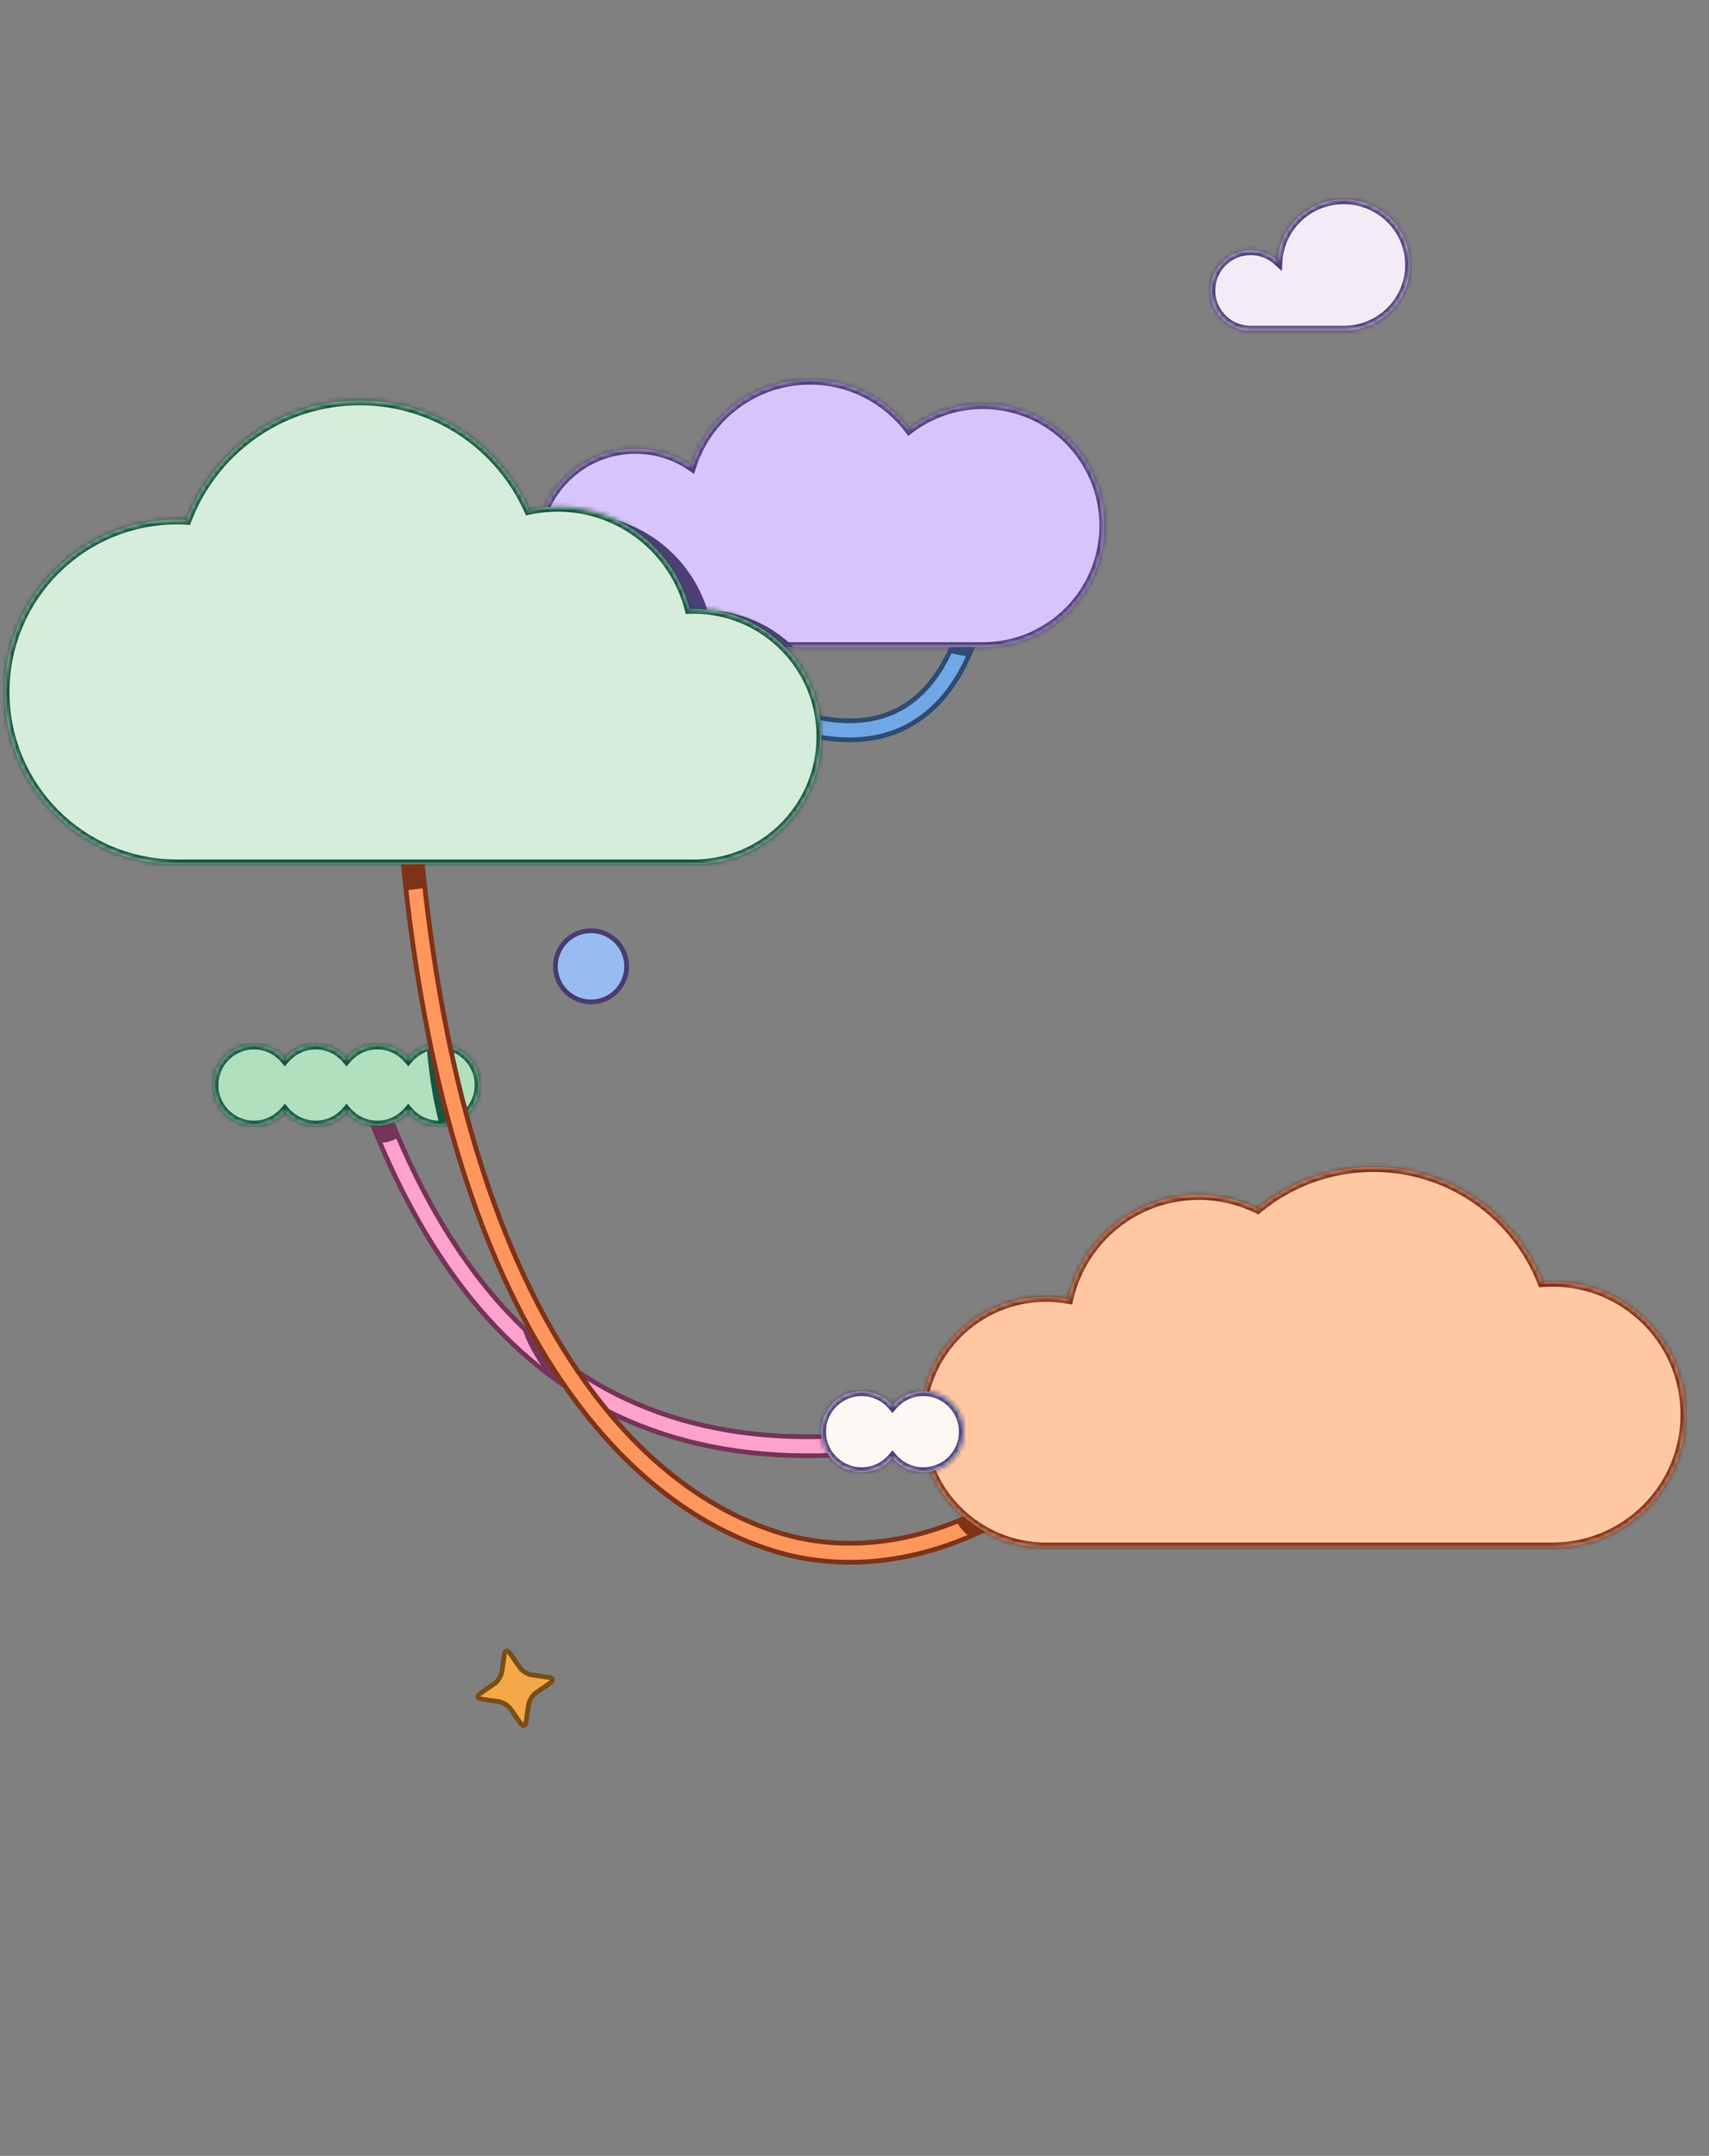 <svg width="360" height="454" viewBox="0 0 360 454" fill="none" xmlns="http://www.w3.org/2000/svg">
	<rect x="0" y="0" width="360" height="454" fill="#808080" stroke="none"/>
	<path d="M205.88 111.979C204.21 132.707 198.339 143.735 190.724 148.58C183.14 153.404 173.07 152.567 161.798 147.666L161 149.5L160.203 151.334C171.931 156.433 183.611 157.846 192.87 151.955C202.098 146.084 208.164 133.431 209.866 112.299L205.88 111.979Z" fill="#71A7E5" />
	<path d="M205.88 111.979L205.381 111.938L205.422 111.44L205.92 111.48L205.88 111.979ZM190.724 148.58L190.992 149.002L190.992 149.002L190.724 148.58ZM161.798 147.666L161.339 147.467L161.539 147.008L161.997 147.207L161.798 147.666ZM161 149.5L160.541 149.301L160.542 149.301L161 149.5ZM160.203 151.334L160.004 151.793L159.545 151.593L159.745 151.135L160.203 151.334ZM192.87 151.955L193.139 152.377L193.138 152.377L192.87 151.955ZM209.866 112.299L209.906 111.8L210.405 111.84L210.365 112.339L209.866 112.299ZM205.88 111.979L206.378 112.019C204.704 132.798 198.808 144.029 190.992 149.002L190.724 148.58L190.455 148.158C197.869 143.442 203.716 132.616 205.381 111.938L205.88 111.979ZM190.724 148.58L190.992 149.002C183.199 153.959 172.928 153.05 161.598 148.125L161.798 147.666L161.997 147.207C173.212 152.083 183.081 152.849 190.455 148.158L190.724 148.58ZM161.798 147.666L162.256 147.865L161.458 149.699L161 149.5L160.542 149.301L161.339 147.467L161.798 147.666ZM161 149.5L161.459 149.699L160.662 151.533L160.203 151.334L159.745 151.135L160.541 149.301L161 149.5ZM160.203 151.334L160.402 150.875C172.074 155.95 183.552 157.29 192.602 151.533L192.87 151.955L193.138 152.377C183.669 158.401 171.788 156.916 160.004 151.793L160.203 151.334ZM192.87 151.955L192.602 151.533C201.628 145.791 207.669 133.341 209.368 112.259L209.866 112.299L210.365 112.339C208.658 133.521 202.568 146.378 193.139 152.377L192.87 151.955ZM209.866 112.299L209.826 112.797L205.84 112.477L205.88 111.979L205.92 111.48L209.906 111.8L209.866 112.299Z" fill="#2E4C73" />
	<path d="M204.139 138.329L199.992 137.514L200.736 135.671H205.06L204.139 138.329Z" fill="#2E4C73" />
	<mask id="path-4-inside-1_2749_7360" fill="white">
		<path d="M170.622 80C179.155 80 186.735 84.08 191.52 90.394C195.822 87.1 201.202 85.142 207.04 85.142C221.153 85.142 232.594 96.582 232.594 110.695C232.594 124.7 221.327 136.071 207.363 136.244V136.249H133.545V136.245C122.171 136.084 113 126.815 113 115.402C113 103.889 122.334 94.556 133.847 94.556C138.231 94.556 142.298 95.911 145.655 98.223C149.032 87.653 158.933 80 170.622 80Z" />
	</mask>
	<path d="M170.622 80C179.155 80 186.735 84.08 191.52 90.394C195.822 87.1 201.202 85.142 207.04 85.142C221.153 85.142 232.594 96.582 232.594 110.695C232.594 124.7 221.327 136.071 207.363 136.244V136.249H133.545V136.245C122.171 136.084 113 126.815 113 115.402C113 103.889 122.334 94.556 133.847 94.556C138.231 94.556 142.298 95.911 145.655 98.223C149.032 87.653 158.933 80 170.622 80Z" fill="#D7C4FA" />
	<path d="M170.622 80L170.622 79H170.622V80ZM191.52 90.394L190.723 90.999L191.329 91.799L192.127 91.189L191.52 90.394ZM207.04 85.142L207.04 84.142L207.04 84.142L207.04 85.142ZM232.594 110.695L233.594 110.695V110.695H232.594ZM207.363 136.244L207.351 135.244L206.363 135.256V136.244H207.363ZM207.363 136.249V137.249H208.363V136.249H207.363ZM133.545 136.249H132.545V137.249H133.545V136.249ZM133.545 136.245H134.545V135.259L133.559 135.245L133.545 136.245ZM113 115.402L112 115.402L112 115.402L113 115.402ZM133.847 94.556L133.847 93.556H133.847V94.556ZM145.655 98.223L145.088 99.046L146.198 99.811L146.608 98.527L145.655 98.223ZM170.622 80L170.622 81C178.829 81 186.119 84.923 190.723 90.999L191.52 90.394L192.317 89.791C187.351 83.237 179.482 79 170.622 79L170.622 80ZM191.52 90.394L192.127 91.189C196.262 88.023 201.43 86.142 207.04 86.142L207.04 85.142L207.04 84.142C200.975 84.142 195.383 86.177 190.912 89.601L191.52 90.394ZM207.04 85.142V86.142C220.601 86.142 231.594 97.135 231.594 110.695H232.594H233.594C233.594 96.03 221.705 84.142 207.04 84.142V85.142ZM232.594 110.695L231.594 110.695C231.594 124.152 220.768 135.078 207.351 135.244L207.363 136.244L207.376 137.244C221.886 137.064 233.594 125.248 233.594 110.695L232.594 110.695ZM207.363 136.244H206.363V136.249H207.363H208.363V136.244H207.363ZM207.363 136.249V135.249H133.545V136.249V137.249H207.363V136.249ZM133.545 136.249H134.545V136.245H133.545H132.545V136.249H133.545ZM133.545 136.245L133.559 135.245C122.731 135.092 114 126.267 114 115.402L113 115.402L112 115.402C112 127.362 121.611 137.076 133.531 137.245L133.545 136.245ZM113 115.402H114C114 104.441 122.886 95.556 133.847 95.556V94.556V93.556C121.781 93.556 112 103.337 112 115.402H113ZM133.847 94.556L133.847 95.556C138.022 95.556 141.892 96.845 145.088 99.046L145.655 98.223L146.222 97.399C142.704 94.976 138.44 93.556 133.847 93.556L133.847 94.556ZM145.655 98.223L146.608 98.527C149.856 88.36 159.381 81 170.622 81V80V79C158.485 79 148.208 86.947 144.703 97.918L145.655 98.223Z" fill="#4D3E78" mask="url(#path-4-inside-1_2749_7360)" />
	<mask id="path-6-inside-2_2749_7360" fill="white">
		<path d="M283.062 42C290.759 42 297 48.181 297 55.805C297 63.321 290.933 69.433 283.385 69.603V69.608H263.362V69.606C258.737 69.562 255 65.801 255 61.165C255 56.502 258.78 52.722 263.443 52.722C265.644 52.722 267.648 53.565 269.15 54.944C269.599 47.721 275.655 42 283.062 42Z" />
	</mask>
	<path d="M283.062 42C290.759 42 297 48.181 297 55.805C297 63.321 290.933 69.433 283.385 69.603V69.608H263.362V69.606C258.737 69.562 255 65.801 255 61.165C255 56.502 258.78 52.722 263.443 52.722C265.644 52.722 267.648 53.565 269.15 54.944C269.599 47.721 275.655 42 283.062 42Z" fill="#F3ECF7" />
	<path d="M283.062 42L283.062 41L283.062 41L283.062 42ZM297 55.805L298 55.805V55.805H297ZM283.385 69.603L283.362 68.604L282.385 68.626V69.603H283.385ZM283.385 69.608V70.608H284.385V69.608H283.385ZM263.362 69.608H262.362V70.608H263.362V69.608ZM263.362 69.606H264.362V68.615L263.372 68.606L263.362 69.606ZM255 61.165L254 61.165V61.165H255ZM263.443 52.722L263.443 51.722H263.443V52.722ZM269.15 54.944L268.474 55.681L270.019 57.099L270.148 55.006L269.15 54.944ZM283.062 42V43C290.216 43 296 48.742 296 55.805H297H298C298 47.62 291.302 41 283.062 41V42ZM297 55.805L296 55.805C296 62.768 290.378 68.446 283.362 68.604L283.385 69.603L283.407 70.603C291.489 70.421 298 63.875 298 55.805L297 55.805ZM283.385 69.603H282.385V69.608H283.385H284.385V69.603H283.385ZM283.385 69.608V68.608H263.362V69.608V70.608H283.385V69.608ZM263.362 69.608H264.362V69.606H263.362H262.362V69.608H263.362ZM263.362 69.606L263.372 68.606C259.294 68.567 256 65.252 256 61.165H255H254C254 66.351 258.179 70.557 263.353 70.605L263.362 69.606ZM255 61.165L256 61.165C256 57.054 259.333 53.722 263.443 53.722V52.722V51.722C258.228 51.722 254 55.95 254 61.165L255 61.165ZM263.443 52.722L263.443 53.722C265.384 53.722 267.148 54.464 268.474 55.681L269.15 54.944L269.827 54.208C268.147 52.666 265.905 51.722 263.443 51.722L263.443 52.722ZM269.15 54.944L270.148 55.006C270.564 48.315 276.179 43 283.062 43L283.062 42L283.062 41C275.132 41 268.634 47.127 268.152 54.882L269.15 54.944Z" fill="#4D3E78" mask="url(#path-6-inside-2_2749_7360)" />
	<path d="M79.88 229.316C89.801 256.599 104.202 278.854 125.756 291.396C147.26 303.91 176.274 306.98 215.926 295.084L217.074 298.916C176.727 311.02 146.49 308.09 123.744 294.854C101.048 281.646 86.199 258.401 76.12 230.684L79.88 229.316Z" fill="#FDA2CB" />
	<path d="M79.88 229.316L80.35 229.146L80.179 228.676L79.709 228.847L79.88 229.316ZM215.926 295.084L216.405 294.94L216.261 294.461L215.782 294.605L215.926 295.084ZM217.074 298.916L217.218 299.395L217.697 299.251L217.553 298.772L217.074 298.916ZM76.12 230.684L75.949 230.214L75.479 230.385L75.65 230.854L76.12 230.684ZM79.88 229.316L79.41 229.487C89.351 256.824 103.807 279.203 125.504 291.829L125.756 291.396L126.007 290.964C104.596 278.504 90.251 256.374 80.35 229.146L79.88 229.316ZM125.756 291.396L125.504 291.829C147.164 304.433 176.33 307.485 216.069 295.563L215.926 295.084L215.782 294.605C176.217 306.475 147.356 303.388 126.007 290.964L125.756 291.396ZM215.926 295.084L215.447 295.228L216.595 299.06L217.074 298.916L217.553 298.772L216.405 294.94L215.926 295.084ZM217.074 298.916L216.931 298.437C176.67 310.515 146.586 307.567 123.996 294.421L123.744 294.854L123.493 295.286C146.394 308.612 176.784 311.525 217.218 299.395L217.074 298.916ZM123.744 294.854L123.996 294.421C101.443 281.297 86.649 258.176 76.59 230.513L76.12 230.684L75.65 230.854C85.749 258.626 100.654 281.996 123.493 295.286L123.744 294.854ZM76.12 230.684L76.291 231.153L80.051 229.786L79.88 229.316L79.709 228.847L75.949 230.214L76.12 230.684Z" fill="#763359" />
	<path d="M82.5 236L78.5 236.5C78.667 237.667 79.5 239.5 80 240.5C80.8 240.9 83 240.167 84 239.5L82.5 236Z" fill="#763359" />
	<mask id="path-11-inside-3_2749_7360" fill="white">
		<path d="M92.5 220C97.194 220 101 223.806 101 228.5C101 233.194 97.194 237 92.5 237C89.892 237 87.559 235.824 86 233.975C84.441 235.824 82.108 237 79.5 237C76.892 237 74.559 235.824 73 233.975C71.441 235.824 69.108 237 66.5 237C63.892 237 61.559 235.824 60 233.975C58.441 235.824 56.108 237 53.5 237C48.806 237 45 233.194 45 228.5C45 223.806 48.806 220 53.5 220C56.108 220 58.441 221.175 60 223.024C61.559 221.175 63.892 220 66.5 220C69.108 220 71.441 221.175 73 223.024C74.559 221.175 76.892 220 79.5 220C82.108 220 84.441 221.175 86 223.024C87.559 221.175 89.892 220 92.5 220Z" />
	</mask>
	<path d="M92.5 220C97.194 220 101 223.806 101 228.5C101 233.194 97.194 237 92.5 237C89.892 237 87.559 235.824 86 233.975C84.441 235.824 82.108 237 79.5 237C76.892 237 74.559 235.824 73 233.975C71.441 235.824 69.108 237 66.5 237C63.892 237 61.559 235.824 60 233.975C58.441 235.824 56.108 237 53.5 237C48.806 237 45 233.194 45 228.5C45 223.806 48.806 220 53.5 220C56.108 220 58.441 221.175 60 223.024C61.559 221.175 63.892 220 66.5 220C69.108 220 71.441 221.175 73 223.024C74.559 221.175 76.892 220 79.5 220C82.108 220 84.441 221.175 86 223.024C87.559 221.175 89.892 220 92.5 220Z" fill="#B0E0BD" />
	<path d="M86 233.975L86.764 233.33L86 232.423L85.236 233.33L86 233.975ZM73 233.975L73.764 233.33L73 232.423L72.236 233.33L73 233.975ZM60 233.975L60.764 233.33L60 232.423L59.236 233.33L60 233.975ZM60 223.024L59.236 223.669L60 224.576L60.764 223.669L60 223.024ZM73 223.024L72.236 223.669L73 224.576L73.764 223.669L73 223.024ZM86 223.024L85.236 223.669L86 224.576L86.764 223.669L86 223.024ZM92.5 220V221C96.642 221 100 224.358 100 228.5H101H102C102 223.253 97.747 219 92.5 219V220ZM101 228.5H100C100 232.642 96.642 236 92.5 236V237V238C97.747 238 102 233.747 102 228.5H101ZM92.5 237V236C90.199 236 88.142 234.964 86.764 233.33L86 233.975L85.236 234.619C86.976 236.684 89.584 238 92.5 238V237ZM86 233.975L85.236 233.33C83.858 234.964 81.801 236 79.5 236V237V238C82.416 238 85.024 236.684 86.764 234.619L86 233.975ZM79.5 237V236C77.199 236 75.142 234.964 73.764 233.33L73 233.975L72.236 234.619C73.976 236.684 76.584 238 79.5 238V237ZM73 233.975L72.236 233.33C70.858 234.964 68.801 236 66.5 236V237V238C69.416 238 72.024 236.684 73.764 234.619L73 233.975ZM66.5 237V236C64.199 236 62.142 234.964 60.764 233.33L60 233.975L59.236 234.619C60.976 236.684 63.584 238 66.5 238V237ZM60 233.975L59.236 233.33C57.858 234.964 55.801 236 53.5 236V237V238C56.416 238 59.024 236.684 60.764 234.619L60 233.975ZM53.5 237V236C49.358 236 46 232.642 46 228.5H45H44C44 233.747 48.253 238 53.5 238V237ZM45 228.5H46C46 224.358 49.358 221 53.5 221V220V219C48.253 219 44 223.253 44 228.5H45ZM53.5 220V221C55.801 221 57.858 222.035 59.236 223.669L60 223.024L60.764 222.38C59.024 220.315 56.416 219 53.5 219V220ZM60 223.024L60.764 223.669C62.142 222.035 64.199 221 66.5 221V220V219C63.584 219 60.976 220.315 59.236 222.38L60 223.024ZM66.5 220V221C68.801 221 70.858 222.035 72.236 223.669L73 223.024L73.764 222.38C72.024 220.315 69.415 219 66.5 219V220ZM73 223.024L73.764 223.669C75.142 222.035 77.199 221 79.5 221V220V219C76.585 219 73.976 220.315 72.236 222.38L73 223.024ZM79.5 220V221C81.801 221 83.858 222.035 85.236 223.669L86 223.024L86.764 222.38C85.024 220.315 82.415 219 79.5 219V220ZM86 223.024L86.764 223.669C88.142 222.035 90.199 221 92.5 221V220V219C89.585 219 86.976 220.315 85.236 222.38L86 223.024Z" fill="#195642" mask="url(#path-11-inside-3_2749_7360)" />
	<path d="M92.5 236.5C91.57 232.923 90.627 228.576 89.953 221.197L92.5 220.5L96 235.5L92.5 236.5Z" fill="#195642" />
	<path d="M115.5 289.5C114.5 288.5 111 283.5 110 279.5L116.162 284.474L118.905 291.647C117.937 290.931 115.9 289.5 115.5 289.5Z" fill="#763359" />
	<path d="M87.994 170.852C95.361 269.577 130.38 312.174 163.948 322.725C180.626 327.967 198.588 323.71 212.997 314.426C227.436 305.123 237.956 291.002 240.021 276.993L242 277.285L243.979 277.576C241.699 293.036 230.274 308.053 215.164 317.788C200.025 327.543 180.833 332.225 162.748 326.541C126.79 315.239 91.414 270.424 84.006 171.148L87.994 170.852Z" fill="#FD975D" />
	<path d="M87.994 170.852L88.493 170.814L88.456 170.316L87.957 170.353L87.994 170.852ZM163.948 322.725L163.798 323.202L163.798 323.202L163.948 322.725ZM212.997 314.426L213.268 314.846L213.268 314.846L212.997 314.426ZM240.021 276.993L240.094 276.499L239.6 276.426L239.527 276.92L240.021 276.993ZM242 277.285L241.927 277.78L241.927 277.78L242 277.285ZM243.979 277.576L244.473 277.649L244.546 277.154L244.051 277.081L243.979 277.576ZM215.164 317.788L215.435 318.208L215.435 318.208L215.164 317.788ZM162.748 326.541L162.598 327.018L162.598 327.018L162.748 326.541ZM84.006 171.148L83.969 170.65L83.47 170.687L83.507 171.186L84.006 171.148ZM87.994 170.852L87.496 170.889C94.867 269.683 129.931 312.557 163.798 323.202L163.948 322.725L164.098 322.248C130.828 311.79 95.854 269.47 88.493 170.814L87.994 170.852ZM163.948 322.725L163.798 323.202C180.652 328.499 198.767 324.189 213.268 314.846L212.997 314.426L212.726 314.005C198.409 323.23 180.6 327.434 164.098 322.248L163.948 322.725ZM212.997 314.426L213.268 314.846C227.791 305.489 238.424 291.256 240.516 277.066L240.021 276.993L239.527 276.92C237.488 290.747 227.081 304.756 212.726 314.005L212.997 314.426ZM240.021 276.993L239.948 277.488L241.927 277.78L242 277.285L242.073 276.791L240.094 276.499L240.021 276.993ZM242 277.285L241.927 277.78L243.906 278.071L243.979 277.576L244.051 277.081L242.073 276.79L242 277.285ZM243.979 277.576L243.484 277.503C241.231 292.782 229.919 307.686 214.893 317.368L215.164 317.788L215.435 318.208C230.628 308.419 242.167 293.29 244.473 277.649L243.979 277.576ZM215.164 317.788L214.893 317.368C199.845 327.064 180.807 331.693 162.898 326.064L162.748 326.541L162.598 327.018C180.859 332.758 200.204 328.022 215.435 318.208L215.164 317.788ZM162.748 326.541L162.898 326.064C127.239 314.856 91.907 270.318 84.504 171.111L84.006 171.148L83.507 171.186C90.92 270.53 126.342 315.622 162.598 327.018L162.748 326.541ZM84.006 171.148L84.043 171.647L88.031 171.35L87.994 170.852L87.957 170.353L83.969 170.65L84.006 171.148Z" fill="#803218" />
	<path d="M204.62 323.734C203.42 323.21 202.247 321.712 201.511 320.553L204.114 319.468L207.873 322.071C207.006 322.697 205.766 323.351 204.62 323.734Z" fill="#803218" />
	<path d="M124.816 108.51C136.281 109.779 145.706 117.809 149.018 128.524C156.093 128.704 162.488 131.618 167.187 136.249H124.816V108.51Z" fill="#4D3E78" />
	<mask id="path-19-inside-4_2749_7360" fill="white">
		<path d="M289.293 245.8C280.033 245.8 271.543 249.095 264.93 254.576C261.181 252.724 256.961 251.683 252.497 251.683C239.111 251.683 227.913 261.042 225.084 273.573C223.548 273.294 221.965 273.148 220.349 273.148C205.797 273.148 194 284.945 194 299.497C194 313.459 204.859 324.881 218.592 325.785V325.846H327.498V325.839C342.727 325.604 355 313.189 355 297.904C355 282.473 342.49 269.963 327.059 269.963C326.321 269.963 325.591 269.991 324.868 270.047C319.294 255.851 305.467 245.8 289.293 245.8Z" />
	</mask>
	<path d="M289.293 245.8C280.033 245.8 271.543 249.095 264.93 254.576C261.181 252.724 256.961 251.683 252.497 251.683C239.111 251.683 227.913 261.042 225.084 273.573C223.548 273.294 221.965 273.148 220.349 273.148C205.797 273.148 194 284.945 194 299.497C194 313.459 204.859 324.881 218.592 325.785V325.846H327.498V325.839C342.727 325.604 355 313.189 355 297.904C355 282.473 342.49 269.963 327.059 269.963C326.321 269.963 325.591 269.991 324.868 270.047C319.294 255.851 305.467 245.8 289.293 245.8Z" fill="#FFC8A3" />
	<path d="M289.293 245.8L289.293 244.8L289.293 244.8L289.293 245.8ZM264.93 254.576L265.568 255.346L265.068 255.76L264.487 255.473L264.93 254.576ZM252.497 251.683L252.497 250.683H252.497V251.683ZM225.084 273.573L226.059 273.793L225.848 274.728L224.905 274.557L225.084 273.573ZM220.349 273.148L220.349 272.148L220.349 272.148L220.349 273.148ZM194 299.497L193 299.497L193 299.497L194 299.497ZM218.592 325.785L218.657 324.787L219.592 324.849V325.785H218.592ZM218.592 325.846V326.846H217.592V325.846H218.592ZM327.498 325.846H328.498V326.846H327.498V325.846ZM327.498 325.839H326.498V324.854L327.483 324.839L327.498 325.839ZM355 297.904L356 297.904L356 297.904L355 297.904ZM327.059 269.963L327.059 268.963H327.059V269.963ZM324.868 270.047L324.945 271.044L324.208 271.101L323.937 270.412L324.868 270.047ZM289.293 245.8V246.8C280.275 246.8 272.008 250.008 265.568 255.346L264.93 254.576L264.292 253.806C271.077 248.182 279.791 244.8 289.293 244.8V245.8ZM264.93 254.576L264.487 255.473C260.873 253.687 256.804 252.683 252.497 252.683V251.683V250.683C257.118 250.683 261.49 251.761 265.373 253.68L264.93 254.576ZM252.497 251.683L252.497 252.683C239.589 252.683 228.787 261.708 226.059 273.793L225.084 273.573L224.109 273.353C227.038 260.376 238.633 250.683 252.497 250.683L252.497 251.683ZM225.084 273.573L224.905 274.557C223.428 274.289 221.905 274.148 220.349 274.148L220.349 273.148L220.349 272.148C222.026 272.148 223.668 272.3 225.263 272.589L225.084 273.573ZM220.349 273.148V274.148C206.349 274.148 195 285.498 195 299.497L194 299.497L193 299.497C193 284.393 205.245 272.148 220.349 272.148V273.148ZM194 299.497H195C195 312.928 205.447 323.918 218.657 324.787L218.592 325.785L218.526 326.783C204.271 325.845 193 313.989 193 299.497H194ZM218.592 325.785H219.592V325.846H218.592H217.592V325.785H218.592ZM218.592 325.846V324.846H327.498V325.846V326.846H218.592V325.846ZM327.498 325.846H326.498V325.839H327.498H328.498V325.846H327.498ZM327.498 325.839L327.483 324.839C342.166 324.613 354 312.642 354 297.904L355 297.904L356 297.904C356 313.736 343.288 326.596 327.513 326.839L327.498 325.839ZM355 297.904H354C354 283.025 341.938 270.963 327.059 270.963V269.963V268.963C343.042 268.963 356 281.92 356 297.904H355ZM327.059 269.963L327.059 270.963C326.347 270.963 325.642 270.99 324.945 271.044L324.868 270.047L324.791 269.05C325.54 268.992 326.296 268.963 327.059 268.963L327.059 269.963ZM324.868 270.047L323.937 270.412C318.508 256.586 305.042 246.8 289.293 246.8L289.293 245.8L289.293 244.8C305.892 244.8 320.079 255.115 325.799 269.681L324.868 270.047Z" fill="#803218" mask="url(#path-19-inside-4_2749_7360)" />
	<mask id="path-21-inside-5_2749_7360" fill="white">
		<path d="M75.802 84.355C91.65 84.355 105.288 93.816 111.377 107.397C113.337 106.974 115.371 106.75 117.458 106.75C130.821 106.75 142.049 115.894 145.226 128.267C145.524 128.257 145.824 128.25 146.125 128.25C160.968 128.25 173 140.282 173 155.125C173 169.365 161.924 181.016 147.917 181.938V182H36.833V181.994C17.002 181.754 1 165.607 1 145.719C1 125.681 17.244 109.438 37.281 109.438C37.979 109.438 38.672 109.458 39.359 109.497C44.938 94.801 59.149 84.355 75.802 84.355Z" />
	</mask>
	<path d="M75.802 84.355C91.65 84.355 105.288 93.816 111.377 107.397C113.337 106.974 115.371 106.75 117.458 106.75C130.821 106.75 142.049 115.894 145.226 128.267C145.524 128.257 145.824 128.25 146.125 128.25C160.968 128.25 173 140.282 173 155.125C173 169.365 161.924 181.016 147.917 181.938V182H36.833V181.994C17.002 181.754 1 165.607 1 145.719C1 125.681 17.244 109.438 37.281 109.438C37.979 109.438 38.672 109.458 39.359 109.497C44.938 94.801 59.149 84.355 75.802 84.355Z" fill="#D6EDD9" />
	<path d="M75.802 84.355L75.802 83.355L75.802 83.355L75.802 84.355ZM111.377 107.397L110.464 107.807L110.796 108.546L111.588 108.375L111.377 107.397ZM117.458 106.75L117.458 105.75L117.458 105.75L117.458 106.75ZM145.226 128.267L144.257 128.515L144.457 129.292L145.258 129.266L145.226 128.267ZM147.917 181.938L147.851 180.941L146.917 181.002V181.938H147.917ZM147.917 182V183H148.917V182H147.917ZM36.833 182H35.833V183H36.833V182ZM36.833 181.994H37.833V181.006L36.845 180.994L36.833 181.994ZM39.359 109.497L39.303 110.495L40.034 110.537L40.294 109.852L39.359 109.497ZM75.802 84.355V85.355C91.242 85.355 104.53 94.571 110.464 107.807L111.377 107.397L112.289 106.988C106.045 93.06 92.058 83.355 75.802 83.355V84.355ZM111.377 107.397L111.588 108.375C113.48 107.966 115.443 107.75 117.458 107.75L117.458 106.75L117.458 105.75C115.3 105.75 113.194 105.982 111.166 106.42L111.377 107.397ZM117.458 106.75V107.75C130.354 107.75 141.191 116.574 144.257 128.515L145.226 128.267L146.194 128.018C142.907 115.214 131.289 105.75 117.458 105.75V106.75ZM145.226 128.267L145.258 129.266C145.551 129.256 145.839 129.25 146.125 129.25V128.25V127.25C145.809 127.25 145.498 127.257 145.193 127.267L145.226 128.267ZM146.125 128.25V129.25C160.415 129.25 172 140.835 172 155.125H173H174C174 139.73 161.52 127.25 146.125 127.25V128.25ZM173 155.125H172C172 168.835 161.336 180.053 147.851 180.941L147.917 181.938L147.983 182.936C162.512 181.98 174 169.896 174 155.125H173ZM147.917 181.938H146.917V182H147.917H148.917V181.938H147.917ZM147.917 182V181H36.833V182V183H147.917V182ZM36.833 182H37.833V181.994H36.833H35.833V182H36.833ZM36.833 181.994L36.845 180.994C17.561 180.761 2 165.058 2 145.719H1H0C0 166.155 16.443 182.747 36.821 182.994L36.833 181.994ZM1 145.719H2C2 126.233 17.796 110.438 37.281 110.438V109.438V108.438C16.691 108.438 0 125.129 0 145.719H1ZM37.281 109.438V110.438C37.959 110.438 38.633 110.458 39.303 110.495L39.359 109.497L39.416 108.499C38.71 108.459 37.999 108.438 37.281 108.438V109.438ZM39.359 109.497L40.294 109.852C45.73 95.531 59.578 85.355 75.802 85.355L75.802 84.355L75.802 83.355C58.72 83.355 44.146 94.07 38.425 109.142L39.359 109.497Z" fill="#195642" mask="url(#path-21-inside-5_2749_7360)" />
	<path d="M111.345 359.015C111.472 358.137 112.174 357.005 112.903 356.5L115.927 354.402C116.658 353.895 116.537 353.375 115.657 353.249L112.013 352.715C111.136 352.587 110.003 351.884 109.497 351.151L107.399 348.127C106.892 347.398 106.374 347.519 106.245 348.395L105.715 352.039C105.587 352.919 104.887 354.051 104.156 354.555L101.131 356.654C100.402 357.159 100.524 357.68 101.402 357.806L105.048 358.341C105.924 358.469 107.058 359.173 107.563 359.902L109.662 362.93C110.168 363.659 110.686 363.537 110.814 362.66L111.345 359.015Z" fill="#F5A847" stroke="#7A4D16" stroke-miterlimit="10" stroke-linejoin="round" />
	<path d="M85.5 187.5L85 182H89L89.5 187L85.5 187.5Z" fill="#803218" />
	<path d="M124.5 211C128.642 211 132 207.642 132 203.5C132 199.358 128.642 196 124.5 196C120.358 196 117 199.358 117 203.5C117 207.642 120.358 211 124.5 211Z" fill="#98BCF1" stroke="#483C72" stroke-miterlimit="10" />
	<mask id="path-26-inside-6_2749_7360" fill="white">
		<path d="M194.5 293C199.194 293 203 296.806 203 301.5C203 306.194 199.194 310 194.5 310C191.892 310 189.559 308.824 188 306.975C186.441 308.824 184.108 310 181.5 310C176.806 310 173 306.194 173 301.5C173 296.806 176.806 293 181.5 293C184.108 293 186.441 294.175 188 296.024C189.559 294.175 191.892 293 194.5 293Z" />
	</mask>
	<path d="M194.5 293C199.194 293 203 296.806 203 301.5C203 306.194 199.194 310 194.5 310C191.892 310 189.559 308.824 188 306.975C186.441 308.824 184.108 310 181.5 310C176.806 310 173 306.194 173 301.5C173 296.806 176.806 293 181.5 293C184.108 293 186.441 294.175 188 296.024C189.559 294.175 191.892 293 194.5 293Z" fill="#FCF9F5" />
	<path d="M188 306.975L188.765 306.33L188 305.423L187.235 306.33L188 306.975ZM188 296.024L187.236 296.669L188 297.576L188.764 296.669L188 296.024ZM194.5 293V294C198.642 294 202 297.358 202 301.5H203H204C204 296.253 199.747 292 194.5 292V293ZM203 301.5H202C202 305.642 198.642 309 194.5 309V310V311C199.747 311 204 306.747 204 301.5H203ZM194.5 310V309C192.199 309 190.142 307.964 188.765 306.33L188 306.975L187.235 307.619C188.976 309.684 191.584 311 194.5 311V310ZM188 306.975L187.235 306.33C185.858 307.964 183.801 309 181.5 309V310V311C184.416 311 187.024 309.684 188.765 307.619L188 306.975ZM181.5 310V309C177.358 309 174 305.642 174 301.5H173H172C172 306.747 176.253 311 181.5 311V310ZM173 301.5H174C174 297.358 177.358 294 181.5 294V293V292C176.253 292 172 296.253 172 301.5H173ZM181.5 293V294C183.801 294 185.858 295.035 187.236 296.669L188 296.024L188.764 295.38C187.024 293.315 184.415 292 181.5 292V293ZM188 296.024L188.764 296.669C190.142 295.035 192.199 294 194.5 294V293V292C191.585 292 188.976 293.315 187.236 295.38L188 296.024Z" fill="#4D3E78" mask="url(#path-26-inside-6_2749_7360)" />
</svg>
